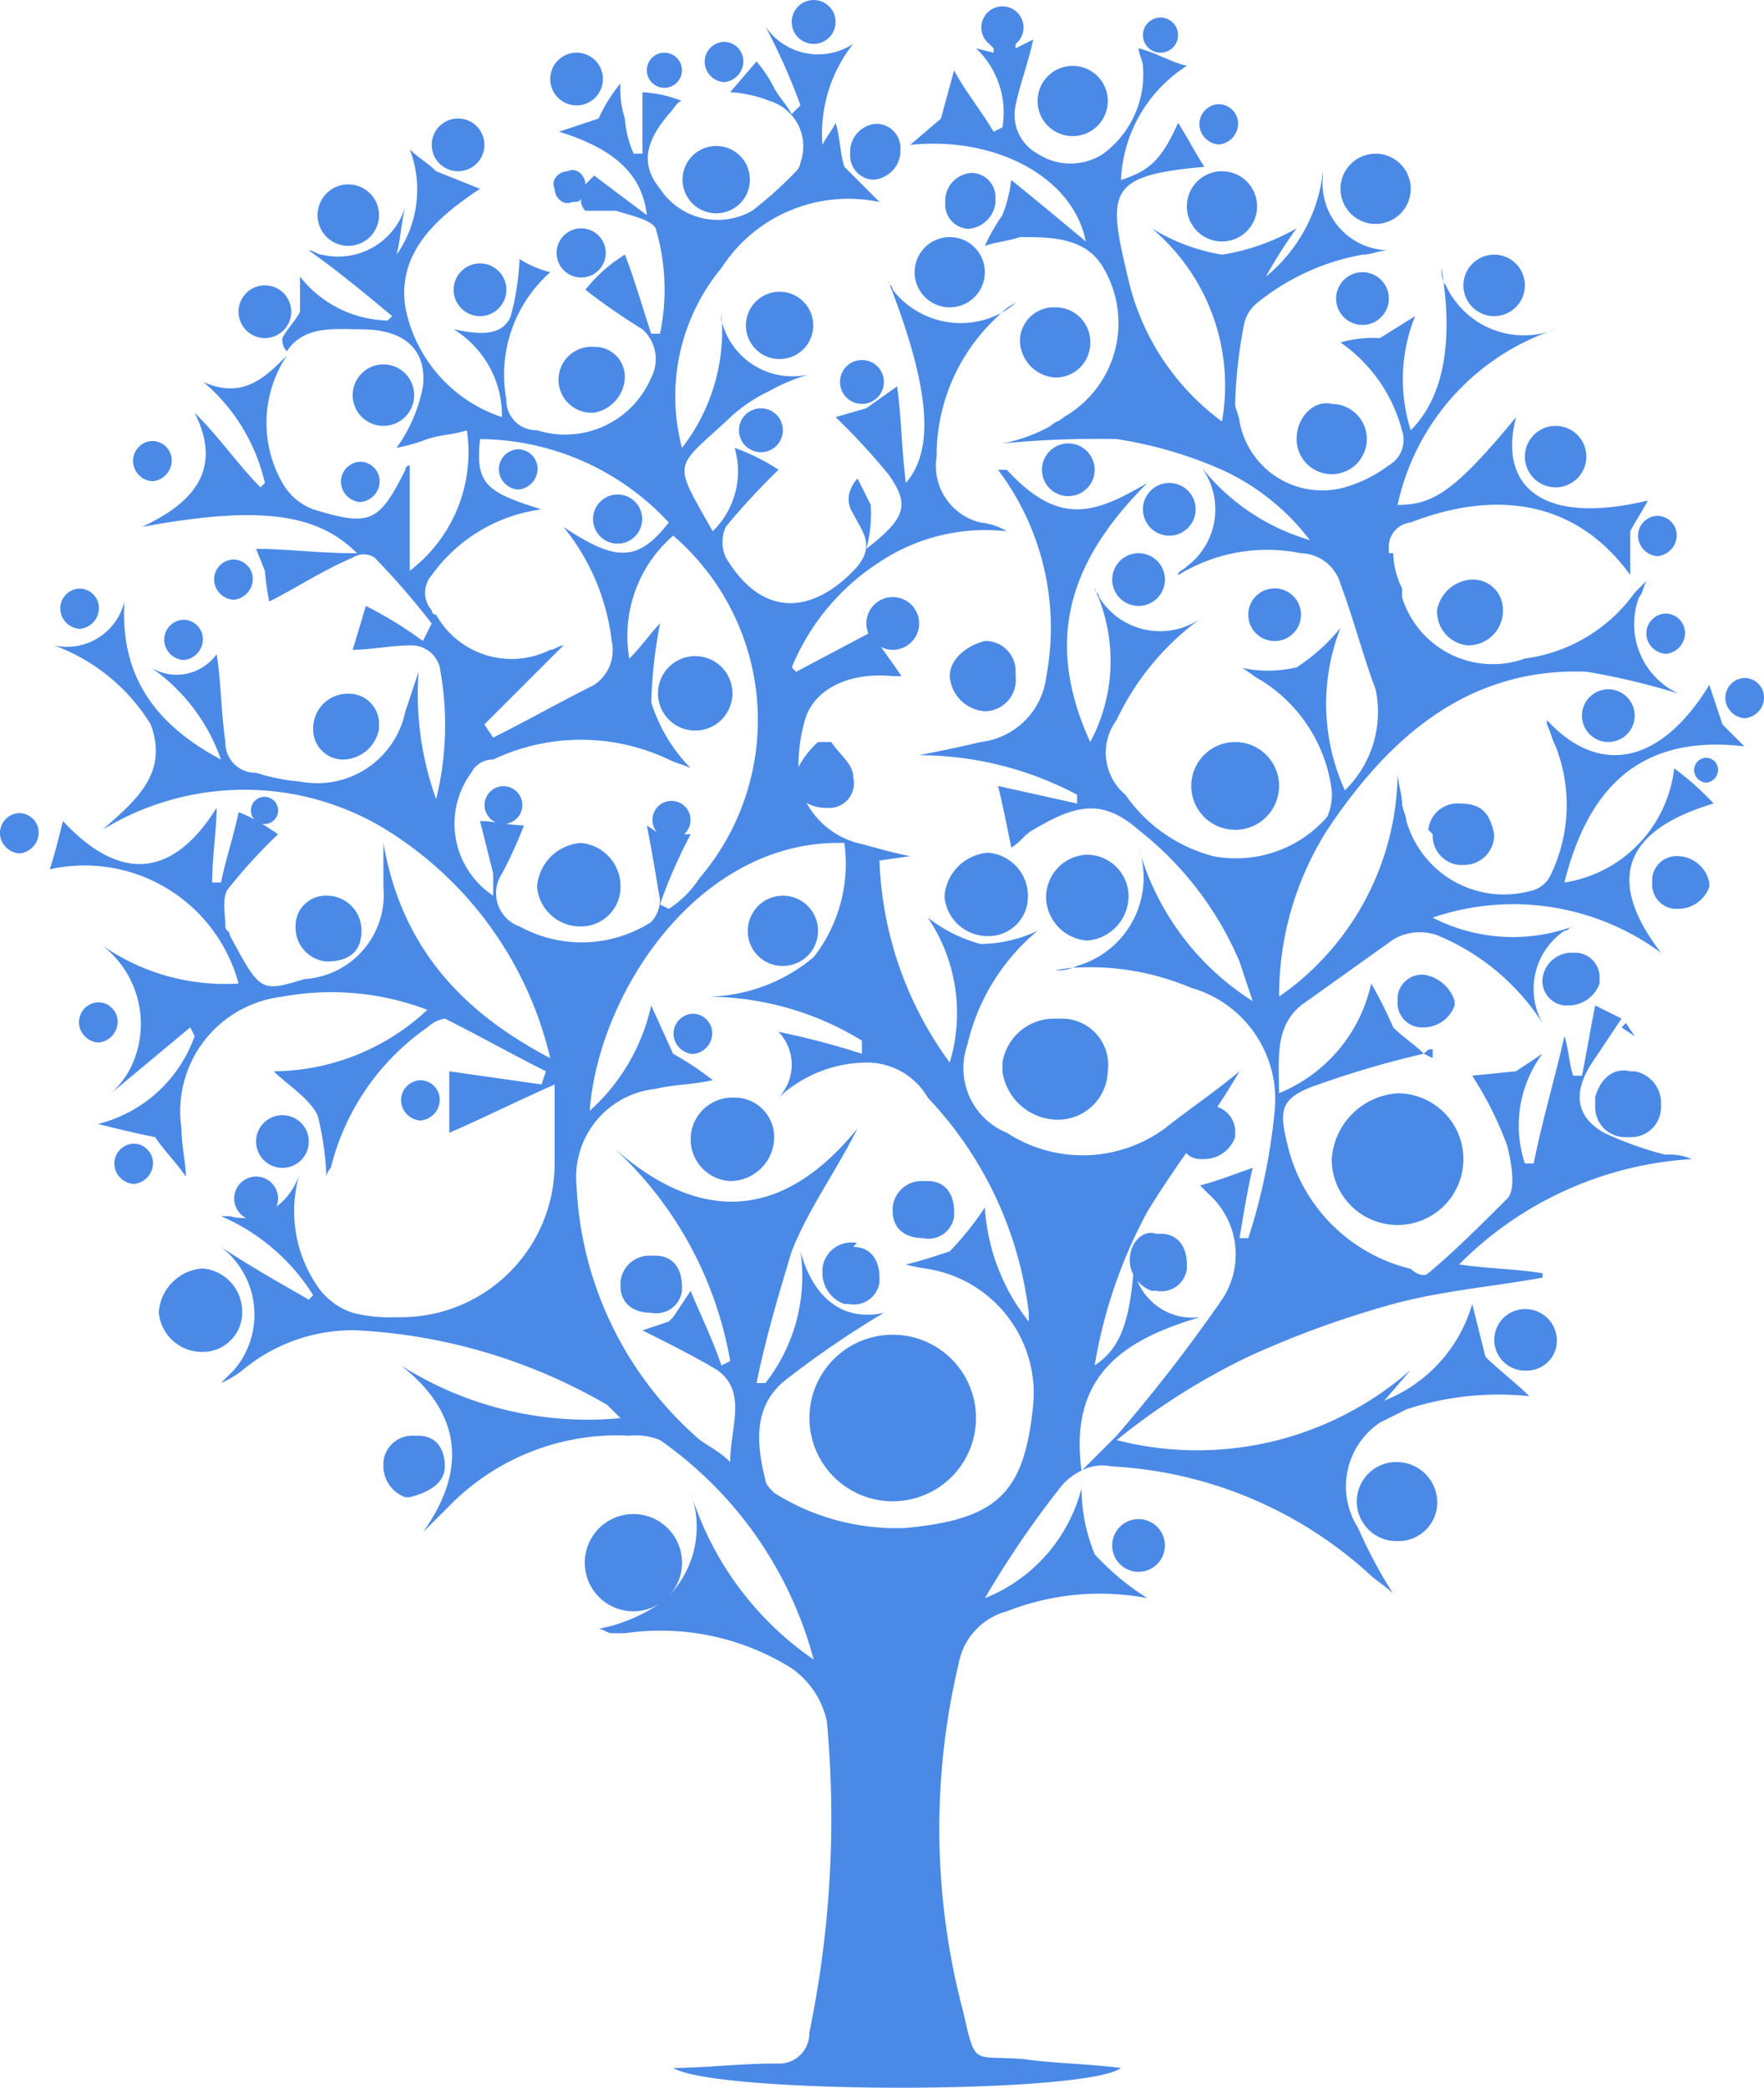 <svg id="252a1719-304f-4701-b1a2-caef9b4f48d8" data-name="Layer 1" xmlns="http://www.w3.org/2000/svg" viewBox="0 0 58.377 69.085">
  <title>pipal_crm</title>
  <path d="M74.157,46.773c.032-.012.066-.02.098-.032A.157.157,0,0,0,74.157,46.773ZM72.693,59.405a1.018,1.018,0,1,0,0,2.035.997.997,0,0,0,1.018-.905,1.044,1.044,0,0,0-.954-1.127Q72.725,59.406,72.693,59.405Zm-4.25,5.061a1.308,1.308,0,1,0-.012,2.615h.012a1.281,1.281,0,0,0,1.308-1.162A1.342,1.342,0,0,0,68.443,64.467ZM45.122,49.631a.661.661,0,0,0-.64.681l0.0.012a.688.688,0,0,0,.64.64.696.696,0,0,0,.64-.693A.648.648,0,0,0,45.122,49.631ZM77.741,44.416a.814.814,0,0,0-.872.726v.145A.814.814,0,0,0,77.596,46.16h.145a1.093,1.093,0,0,0,1.017-.726v-.145a1.088,1.088,0,0,0-1.017-.872ZM69.605,50.809c-.145,0-.145,0-.291.145l.291.145ZM26.616,53.93a.661.661,0,0,0-.64.681l0.0.012a.688.688,0,0,0,.64.64.696.696,0,0,0,.64-.693A.648.648,0,0,0,26.616,53.93Zm3.59,5.583A1.433,1.433,0,0,0,28.899,58.06a1.562,1.562,0,0,0-1.453,1.453,1.433,1.433,0,0,0,1.453,1.308,1.302,1.302,0,0,0,1.308-1.297V59.513Zm6.708,5.099c0-.581-.291-1.017-.872-1.017h-.145a.961.961,0,0,0-1.017.872v.145a1.093,1.093,0,0,0,.726,1.017h.145c.581-.145,1.162-.436,1.162-1.017Zm22.956,1.743a.872.872,0,1,0,.872.872v0a.872.872,0,0,0-.872-.872ZM51.63,25.491c-.014-.037-.027-.071-.041-.108A.159.159,0,0,0,51.63,25.491ZM42.726,45.434a1.433,1.433,0,0,0-1.308-1.453,1.562,1.562,0,0,0-1.453,1.453,1.433,1.433,0,0,0,1.453,1.308,1.302,1.302,0,0,0,1.308-1.297v-.011Zm3.705-6.405a1.232,1.232,0,1,0-1.232,1.232h0a1.232,1.232,0,0,0,1.232-1.232Zm11.55,25.728.019-.019-.02.01ZM39.342,30.953a.661.661,0,0,0-.64.681l0.0.012a.688.688,0,0,0,.64.64.696.696,0,0,0,.64-.693A.648.648,0,0,0,39.342,30.953ZM48.102,48.049a1.162,1.162,0,1,0-1.162-1.162,1.146,1.146,0,0,0,1.129,1.162q.016 0.0.033,0ZM46.068,26.691c.004.019.011.037.016.056-.004-.115-.005-.231-.016-.346ZM26.086,49.892a.648.648,0,0,0-.64-.64.661.661,0,0,0-.64.681l0.0.012a.688.688,0,0,0,.64.64A.696.696,0,0,0,26.086,49.892ZM42.631,34.075a.813.813,0,1,0-.813-.813.813.813,0,0,0,.813.813Zm12.698-7.635a2.648,2.648,0,0,0,.473-.33,1.862,1.862,0,0,0-.473.33ZM78.654,41.16a.409.409,0,0,0-.397.422l0.0.007a.426.426,0,0,0,.396.396.431.431,0,0,0,.396-.429A.402.402,0,0,0,78.654,41.16ZM60.597,17.828a.581.581,0,1,0-.581-.581.581.581,0,0,0,.581.581Zm1.928,3.038a.696.696,0,0,0,.64-.693.648.648,0,0,0-.64-.64.661.661,0,0,0-.64.681l0.0.012a.688.688,0,0,0,.64.64ZM22.832,42.992a.661.661,0,0,0-.64.681l0.0.012a.688.688,0,0,0,.64.64.696.696,0,0,0,.64-.693.648.648,0,0,0-.64-.64ZM57.691,20.589a1.162,1.162,0,1,0-1.162-1.162,1.162,1.162,0,0,0,1.162,1.162ZM51.103,22.033a.979.979,0,0,0,.886-.864v-.123a.803.803,0,0,0-.741-.862l-.034-.002a.925.925,0,0,0-.887.961l.001.026a.803.803,0,0,0,.741.862l.034.002ZM76.676,37.081a.688.688,0,0,0,.64.64.696.696,0,0,0,.64-.693.648.648,0,0,0-.64-.64.661.661,0,0,0-.64.681Zm-.275-3.233a.688.688,0,0,0,.64.64.696.696,0,0,0,.64-.693.648.648,0,0,0-.64-.64.661.661,0,0,0-.64.681l0.0.012ZM67.716,23.495a1.162,1.162,0,1,0-1.162-1.162,1.162,1.162,0,0,0,1.162,1.162ZM49.119,17.538a.726.726,0,1,0-.726-.726h0A.726.726,0,0,0,49.119,17.538Zm22.52,9.008a1.017,1.017,0,1,0-1.017-1.017A1.017,1.017,0,0,0,71.639,26.546Zm1.017,4.649a1.017,1.017,0,1,0,1.017-1.017,1.017,1.017,0,0,0-1.017,1.017ZM61.469,22.914a1.162,1.162,0,1,0,1.162-1.162A1.162,1.162,0,0,0,61.469,22.914ZM33.718,24.221a1.017,1.017,0,1,0-1.017-1.017h0a1.017,1.017,0,0,0,1.017,1.017Zm-2.76,3.051a.872.872,0,1,0-.872-.872.872.872,0,0,0,.872.872Zm6.393-5.521a.872.872,0,1,0-.872-.872A.872.872,0,0,0,37.351,21.751ZM27.235,32.011a.696.696,0,0,0,.64-.693.648.648,0,0,0-.64-.64.661.661,0,0,0-.64.681l0.0.012A.688.688,0,0,0,27.235,32.011Zm-2.408,4.884a.696.696,0,0,0,.64-.693.648.648,0,0,0-.64-.64.661.661,0,0,0-.64.681l0.0.012A.688.688,0,0,0,24.827,36.895Zm19.352-17.904a.581.581,0,1,0-.581-.581h0a.581.581,0,0,0,.581.581h0Zm1.974-.188a.696.696,0,0,0,.64-.693.648.648,0,0,0-.64-.64.661.661,0,0,0-.64.681l0.0.012a.688.688,0,0,0,.64.64ZM45.894,23.144a1.114,1.114,0,1,0-1.114-1.114v0a1.114,1.114,0,0,0,1.114,1.114Zm-4.621-3.572a.872.872,0,1,0-.872-.872v0a.872.872,0,0,0,.872.872Zm-4.068,6.102a.872.872,0,1,0,.872-.872.872.872,0,0,0-.872.872Zm33.707,9.589a1.233,1.233,0,0,0-1.162,1.017,1.123,1.123,0,0,0,1.017,1.162,1.146,1.146,0,0,0,1.162-1.129q0-.016,0-.033a.993.993,0,0,0-.969-1.017Q70.937,35.263,70.913,35.263ZM58.418,31.631a.872.872,0,1,0-.872.872.872.872,0,0,0,.872-.872ZM53.623,38.46a1.25,1.25,0,0,0,1.162,1.162,1.036,1.036,0,0,0,1.017-1.162v-.145a.993.993,0,0,0-.969-1.017q-.024-.001-.048,0C54.204,37.443,53.623,37.878,53.623,38.46Zm2.586,7.295a1.433,1.433,0,0,0-1.308-1.453,1.562,1.562,0,0,0-1.453,1.453,1.433,1.433,0,0,0,1.453,1.308,1.302,1.302,0,0,0,1.308-1.297Zm-.843,5.491v.291a1.857,1.857,0,0,0,1.743,1.598,1.649,1.649,0,0,0,1.743-1.598,1.533,1.533,0,0,0-1.306-1.73q-.073-.01-.147-.013h-.291A1.726,1.726,0,0,0,55.367,51.245ZM42.238,24.455a.813.813,0,1,0-.813.813.813.813,0,0,0,.813-.813Zm12.011-.797a.979.979,0,0,0,.886-.864v-.123a.803.803,0,0,0-.741-.862l-.034-.002a.925.925,0,0,0-.887.961l.001.026a.803.803,0,0,0,.741.862l.034.002ZM50.717,27.999a.726.726,0,1,0,.726.726v0A.726.726,0,0,0,50.717,27.999Zm-9.008,1.743h.145a1.233,1.233,0,0,0,1.017-1.162.993.993,0,0,0-.969-1.017q-.024-.001-.048,0a1.092,1.092,0,1,0-.145,2.179Zm5.168-2.889a1.114,1.114,0,1,0,1.114-1.114,1.114,1.114,0,0,0-1.114,1.114Zm5.583-1.76a1.162,1.162,0,1,0,1.162-1.162h0a1.162,1.162,0,0,0-1.162,1.162Zm-5.812,5.23a.726.726,0,1,0,.726-.726.726.726,0,0,0-.726.726ZM58.176,47.21a1.483,1.483,0,0,0,1.364-1.478,1.382,1.382,0,0,0-1.364-1.364A1.409,1.409,0,0,0,56.811,45.821l.001.025A1.467,1.467,0,0,0,58.176,47.21Zm16.369-7.443a.872.872,0,1,0,.872-.872.872.872,0,0,0-.872.872ZM65.101,30.614a1.162,1.162,0,1,0,1.162-1.162h0C65.682,29.306,65.101,29.887,65.101,30.614ZM79.93,38.52a.661.661,0,0,0-.64.681l0.0.012a.688.688,0,0,0,.64.64.696.696,0,0,0,.64-.693A.648.648,0,0,0,79.93,38.52ZM69.46,43.545l.145.145a.972.972,0,0,0,.872,1.017H70.622a.993.993,0,0,0,1.017-.969q.001-.024,0-.048c-.145-.726-.436-1.017-1.162-1.017A.972.972,0,0,0,69.46,43.545ZM66.409,25.965a.872.872,0,1,0,.872-.872h0a.872.872,0,0,0-.872.872Zm-4.649,6.974a.872.872,0,1,0-.872.872.872.872,0,0,0,.872-.872v0Zm-3.487-5.521A1.146,1.146,0,0,0,57.143,26.255q-.016-0-.033,0a1.123,1.123,0,0,0-1.162,1.017v.145a1.25,1.25,0,0,0,1.162,1.162,1.146,1.146,0,0,0,1.162-1.129q0-.016,0-.033Zm.726,7.846a.872.872,0,1,0,.872-.872.872.872,0,0,0-.872.872Zm4.068,8.282a1.453,1.453,0,1,0-1.452-1.452A1.453,1.453,0,0,0,63.067,43.545Zm2.179-7.119a.872.872,0,1,0-.872.872.872.872,0,0,0,.872-.872ZM34.154,46.886a1.146,1.146,0,0,0-1.129-1.162q-.016-0-.033,0a.993.993,0,0,0-1.017.969q-.001.024,0,.048a1.123,1.123,0,0,0,1.017,1.162C33.864,47.903,34.154,47.468,34.154,46.886ZM69.964,25.409q-.03-.226-.069-.461A1.205,1.205,0,0,0,69.964,25.409ZM58.468,35.672c-.017-.039-.032-.079-.05-.118A.164.164,0,0,0,58.468,35.672Zm20.727,4.386-.436-1.308c-1.598,2.615-3.632,3.051-5.376,1.162v.145c.145.291.145.436.291.726a5.318,5.318,0,0,1-.145,4.213.965.965,0,0,1-.726.581,3.356,3.356,0,0,1-4.068-2.325c0-.145-.145-.436-.145-.581,0-.291-.145-.726-.145-1.017a9.103,9.103,0,0,1-3.923,7.41,10.231,10.231,0,0,1,1.598-5.521c2.034-3.051,4.649-5.376,8.572-5.23a23.221,23.221,0,0,1,3.051.726,2.534,2.534,0,0,1-1.308-3.196c.145-.145.145-.436.291-.581l-.436.436a5.326,5.326,0,0,1-3.632,2.179,3.14,3.14,0,0,1-4.02-1.889q-.026-.072-.048-.145v-.291a2.737,2.737,0,0,1-.291-1.162h-.145v-.145a.814.814,0,0,1,.726-.872c2.615-1.017,5.376-.872,7.264,1.743V33.665c.145-.291.436-.726.581-1.017-3.632.872-4.94-.581-4.359-2.76-2.034,2.47-2.76,2.906-3.923,2.906a7.862,7.862,0,0,1,5.23-5.812,2.844,2.844,0,0,1-3.632-1.453.388.388,0,0,1-.077-.12c.312,2.36-.13,3.959-1.086,4.915a5.596,5.596,0,0,1,.145-3.778l-1.162.726a4.023,4.023,0,0,0-1.308.145A5.12,5.12,0,0,1,68.588,30.323a.974.974,0,0,1-.436,1.162,4.545,4.545,0,0,1-1.453.726A2.784,2.784,0,0,1,63.269,30.279q-.034-.122-.057-.246c0-.145-.145-.436-.145-.581a16.01,16.01,0,0,1,.291-2.615,1.235,1.235,0,0,1,.436-.726,7.674,7.674,0,0,1,3.487-1.598c.291,0,.581-.145.872-.145a2.217,2.217,0,0,1-2.179-2.47v-.145a5.219,5.219,0,0,1-1.889,3.487A15.314,15.314,0,0,1,65.101,23.64a7.153,7.153,0,0,1-2.47.872A6.419,6.419,0,0,1,60.306,23.64a6.795,6.795,0,0,1,2.325,6.393,8.13,8.13,0,0,1-3.051-4.504c-.726-3.051-.872-3.632,2.47-3.923-.291-.436-.581-1.017-.872-1.453-.581,1.308-1.017,1.598-1.889,1.889a4.719,4.719,0,0,1,2.179-3.778c-.581-.145-1.017-.436-1.598-.581,0,.145.145.436.145.581a3.267,3.267,0,0,1-1.308,2.906,1.976,1.976,0,0,1-2.179,0,1.461,1.461,0,0,1-.726-1.598c.145-.726.436-1.453.581-2.179l-.581.291v-.145a.698.698,0,1,0-.872,0l.145.145v.145l-.581-.145a2.929,2.929,0,0,1,.872,2.615l-.291.145c-.436-.726-1.017-1.453-1.308-2.034l-.436,1.598-1.017.872c2.761-.291,5.376,1.017,5.812,3.196-.872-.726-1.743-1.453-2.47-2.034a4.491,4.491,0,0,1-.291,1.162,6.317,6.317,0,0,0-.581,1.017c.436-.145.726-.145,1.162-.291,1.017,0,2.179,0,2.76,1.017a3.584,3.584,0,0,1-1.258,4.911l-.05.029c-.145.145-.291.145-.436.291a5.204,5.204,0,0,1-1.598.581A32.838,32.838,0,0,1,59.144,30.614a13.817,13.817,0,0,1,3.487,1.017,7.648,7.648,0,0,1,2.906,2.325,7.107,7.107,0,0,1-3.632-2.47,2.355,2.355,0,0,1-.436,3.342c-.145.145-.291.145-.291.291a5.605,5.605,0,0,1,4.068-.726,1.396,1.396,0,0,1,1.308,1.017c.436,1.162.726,2.325,1.162,3.487a3.623,3.623,0,0,1-1.017,3.342,6.909,6.909,0,0,1-.145-5.376A6.246,6.246,0,0,1,65.101,38.169a4.133,4.133,0,0,1-1.889,0c.145,0,.436.291.726.436a5.037,5.037,0,0,1,2.325,3.632,1.843,1.843,0,0,1-.145.872,4.002,4.002,0,0,1-3.778,1.308,5.12,5.12,0,0,1-2.906-2.034,1.814,1.814,0,0,1-.291-2.47,8.766,8.766,0,0,1,2.761-3.342,2.375,2.375,0,0,1-3.294-.652q-.024-.037-.048-.074c0-.089-.053-.125-.095-.172a5.69,5.69,0,0,1-.195,4.967c-1.598-3.487-.581-6.102,1.889-8.572-1.744,1.017-2.906,1.453-4.649-.436h-.291a8.684,8.684,0,0,1,1.598,6.829,2.471,2.471,0,0,1-2.179,2.179c-.581.145-1.308.291-2.034.436a11.163,11.163,0,0,1,5.23,1.308v.291l-2.615-.581c.145.581.291,1.308.436,2.034.291-.145.436-.436.726-.581,1.453-.872,2.325-1.017,3.487,0a10.985,10.985,0,0,1,3.342,4.359l.436,1.308a8.816,8.816,0,0,1-3.778-5.085A3.04,3.04,0,0,1,58,47.997q-.081.028-.163.052c-.053.026-.097.043-.142.061a8.569,8.569,0,0,1,3.92.665,3.832,3.832,0,0,1,2.76,4.068,19.709,19.709,0,0,1-.872,4.213h-.291c.145-.872.291-1.744.436-2.325-.436.145-1.162.436-1.743.581l.291.291a2.682,2.682,0,0,1,.436,3.487,53.099,53.099,0,0,1-3.487,4.504L58.001,64.738a1.526,1.526,0,0,1,.998-.126,13.727,13.727,0,0,1,8.427,3.487c.291.291.581.436.872.726a15.88,15.88,0,0,1-1.162-2.179,2.545,2.545,0,0,1,.726-3.487q.436-.218.872-.436a9.763,9.763,0,0,1,4.068-.436c-.436-.436-1.017-.872-1.453-1.308l-.436-1.743a4.897,4.897,0,0,1-2.906,3.196l.872-1.017a10.703,10.703,0,0,1-9.734,2.325,22.201,22.201,0,0,1,4.359-2.761,31.814,31.814,0,0,1,4.795-1.743c1.598-.436,3.342-.581,4.94-.872V58.219c-.872-.145-1.743-.145-2.76-.291a11.84,11.84,0,0,1,7.7-3.487,1.843,1.843,0,0,0-.872-.145,11.388,11.388,0,0,1-2.034-.726c-1.017-.581-1.017-1.453-.291-2.47l.872-1.308-.872-.436c-.145.726-.291,1.598-.436,2.325H74.254c-.145-.436-.145-.872-.291-1.308-.291,1.308-.726,2.761-1.017,4.213h-.291a4.001,4.001,0,0,1,.581-3.632l-.872.581-1.453.145a11.584,11.584,0,0,1,1.162,2.325c.145.581.291,1.453,0,1.743-.872.872-1.743,1.743-2.615,2.47-.145.145-.436,0-.581-.145a5.518,5.518,0,0,1-4.068-4.068c-.291-1.162-.291-1.598,1.017-2.034a31.552,31.552,0,0,1,3.487-1.017c-.291-.291-.726-.581-1.017-.872a13.494,13.494,0,0,0-.726-1.453,5.092,5.092,0,0,1-3.051,3.632c0-1.162-.145-2.179.726-2.906L68.297,47.177a1.719,1.719,0,0,1,1.453-.145,7.558,7.558,0,0,1,3.487,2.906,2.325,2.325,0,0,1,.726-3.051c.102,0,.134-.07.193-.113a5.805,5.805,0,0,1-4.552-.323,8.237,8.237,0,0,1,7.555,1.162c-1.889-2.47-1.162-4.068,1.743-4.94A9.399,9.399,0,0,0,77.596,41.511a4.319,4.319,0,0,1-3.632,3.778c.726-2.906,2.325-4.94,5.957-4.504Zm-3.196,9.88-.145.145.436.291Zm-1.017,2.47V52.698a.993.993,0,0,0,.969,1.017q.024.001.048,0h.145a.993.993,0,0,0,1.017-.969q.001-.024,0-.048v-.145a1.061,1.061,0,0,0-.872-1.017h-.145C75.562,51.39,75.126,51.826,74.981,52.407ZM57.694,48.11a5.775,5.775,0,0,0-.584.084,1.402,1.402,0,0,0,.584-.084Zm-7.268,9.237c.145-.145.145-.145,0-.145a.961.961,0,0,0-1.017.872v.145a1.093,1.093,0,0,0,.726,1.017h.145a.853.853,0,0,0,1.007-.665q.006-.031.01-.062v-.145c0-.581-.291-1.017-.872-1.017Zm-3.923-4.94a1.382,1.382,0,0,0-.145,2.761,1.456,1.456,0,0,0,1.453-1.453,1.302,1.302,0,0,0-1.297-1.308h-.011Zm5.23,7.846a2.756,2.756,0,1,0,.004,0h-.004ZM61.905,59.672a1.968,1.968,0,0,1-2.078-1.214,1.042,1.042,0,0,0,.48.342h.145a.853.853,0,0,0,1.007-.665q.006-.031.01-.062v-.145c0-.581-.291-1.017-.872-1.017h-.145c-.436-.145-.872.291-.872.872a1.068,1.068,0,0,0,.117.479c-.155,1.66-.461,2.463-1.279,3.008A16.25,16.25,0,0,1,60.161,56.185c.384-.639.825-1.281,1.284-1.945a.641.641,0,0,0,.46.201h.145a1.093,1.093,0,0,0,1.017-.726v-.145a.853.853,0,0,0-.588-.854c.249-.38.495-.771.733-1.18-.872.726-1.743,1.308-2.47,1.889a4.597,4.597,0,0,1-5.23.145,2.312,2.312,0,0,1-1.308-2.906,6.935,6.935,0,0,1,2.325-3.778,4.474,4.474,0,0,1-1.889.436,4.91,4.91,0,0,1-1.744-.872,5.648,5.648,0,0,1,.726,4.795,11.97,11.97,0,0,1-2.325-6.683l1.017-.145c-.726-.145-1.162-.291-1.743-.436A2.718,2.718,0,0,1,48.883,42.653a1.301,1.301,0,0,0,.672.165.817.817,0,0,0,.872-1.017c0-.436-.436-.726-.726-1.162h-.436a3.005,3.005,0,0,0-.65.831,5.605,5.605,0,0,1,.214-1.557c.291-1.017,1.453-1.598,2.906-1.453h.291c-.192-.288-.445-.637-.68-.967a.862.862,0,0,0,.389.096.873.873,0,1,0-.805-.539l-2.391,1.266-.145-.145a7.558,7.558,0,0,1,2.906-3.487,6.313,6.313,0,0,1,4.213-1.017,2.065,2.065,0,0,0-.872-.291,1.926,1.926,0,0,1-1.453-2.179A6.268,6.268,0,0,1,55.221,26.546c.035-.035.071-.071.108-.106a2.851,2.851,0,0,1-3.595-.766c0-.096-.061-.13-.104-.183,1.271,3.28,1.546,5.426.54,6.575-.145-1.162-.145-2.179-.291-3.196l-1.017.726-1.017.291A22.348,22.348,0,0,1,51.589,31.776c.726,1.017.581,1.453-.726,2.47a4.479,4.479,0,0,0,.145-1.453l-.436-.872a1.101,1.101,0,0,0-.291.581.874.874,0,0,0,.145.581c.291.581.726,1.017.145,1.743-1.308,1.453-3.051,1.889-4.359-.291a1.229,1.229,0,0,1,0-1.017A22.344,22.344,0,0,1,47.957,31.631a6.786,6.786,0,0,0-1.453-.726,2.767,2.767,0,0,1-.726,2.76c-1.308-2.325-1.308-2.034.436-3.632a5.218,5.218,0,0,1,1.453-1.017,6.071,6.071,0,0,1,1.453-.581,2.417,2.417,0,0,1-3.014-1.613q-.011-.037-.021-.074a6.328,6.328,0,0,1-1.323,4.158,6.662,6.662,0,0,1,1.308-5.957,5,5,0,0,1,5.23-2.179L50.136,21.606c-.145-.436-.145-1.017-.291-1.453-.145.291-.291.436-.436.726a4.803,4.803,0,0,1,1.017-3.342,2.107,2.107,0,0,1-2.906-.581,20.581,20.581,0,0,1,1.162,2.615l-.291.291c-.145-.291-.436-.581-.581-.872a4.522,4.522,0,0,0-.581-.872l-.872,1.017a4.242,4.242,0,0,1,1.308.291A1.57,1.57,0,0,1,48.707,21.388q-.011.037-.024.073a.507.507,0,0,1-.145.291A13.1,13.1,0,0,1,47.085,23.059,2.291,2.291,0,0,1,44.034,22.332c-.581-.726-.581-1.453.291-2.47.145-.145.291-.436.436-.436A4.242,4.242,0,0,0,43.453,19.136v2.034h-.291a3.419,3.419,0,0,1-.291-1.162,3.199,3.199,0,0,1-.145-1.162,5.096,5.096,0,0,0-.726,1.162l-1.308.436c1.889.581,2.761,1.453,2.906,2.76l-1.743-1.308-.291.291c0-.291-.291-.581-.581-.436-.291,0-.581.291-.436.581,0,.291.291.581.581.436.145,0,.291,0,.291-.145v.145a.507.507,0,0,0,.145.291h1.017c.436.145,1.162.291,1.308.581a7.101,7.101,0,0,1,.145,3.487h-.291c-.291-.872-.581-1.889-.872-2.615A5.013,5.013,0,0,0,41.564,25.674a21.253,21.253,0,0,0,1.889,1.308,1.326,1.326,0,0,1,.291,1.598,3.095,3.095,0,0,1-3.778,1.743.993.993,0,0,1-1.017-.969q-.001-.024,0-.048a4.529,4.529,0,0,1,1.453-4.213,3.472,3.472,0,0,1-1.017-.436,8.503,8.503,0,0,1-.291,1.889c-.291.726-1.162.581-1.889.436a3.35,3.35,0,0,1,1.598,2.906,4.788,4.788,0,0,1-3.196-3.632c-.291-1.889,1.162-3.051,2.47-3.923l-1.453-.581c-.291-.291-.581-.436-.872-.726a3.734,3.734,0,0,1-.436,3.487c.145-.581.145-1.017.291-1.598a2.32,2.32,0,0,1-2.761,1.598c-.145,0-.291-.145-.436-.145,1.017.726,1.889,1.453,2.761,2.179l-.145.145a3.792,3.792,0,0,1-2.906-1.453v1.162c-.145.291-.436.581-.581.872a.534.534,0,0,0,.145.436c.581-.872,1.598-.726,2.47-.726,1.308,0,2.179.581,2.034,1.889a5.094,5.094,0,0,1-.872,2.034,5.921,5.921,0,0,0,1.017-.291c.436-.145.872-.145,1.308-.291a4.92,4.92,0,0,1-1.889,4.649v-3.487a.142.142,0,0,0-.145.139v.006c-.872,1.743-1.162,1.889-3.051,1.308a1.953,1.953,0,0,1-1.017-.872,4.009,4.009,0,0,1,.145-4.213c-.726.726-1.453,1.453-2.76.872a6.181,6.181,0,0,1,2.034,3.342l-.145.145c-.726-.726-1.308-1.598-2.179-2.47.872,1.744.145,2.906-1.744,3.778,3.923-.726,5.812-.436,7.119.872-1.308,0-2.325-.145-3.342-.145l.291.726a8.193,8.193,0,0,0,.145,1.017c.872-.436,1.743-1.017,2.76-1.453a.66.66,0,0,1,.726,0,25.255,25.255,0,0,1,1.889,2.179l-.291.581A13.267,13.267,0,0,0,34.3,36.135l-.436,1.453c.581,0,1.308-.145,1.889-.145a.961.961,0,0,1,1.017.872,10.218,10.218,0,0,1-.145,4.213,10.236,10.236,0,0,1-.581-4.213l-.436,1.308a2.979,2.979,0,0,1-3.487,2.325,6.394,6.394,0,0,1-1.453-.291.993.993,0,0,1-1.017-.969q-.001-.024,0-.048c-.145-1.017-.145-2.034-.291-2.906a1.628,1.628,0,0,1-2.179.436A6.172,6.172,0,0,1,29.505,41.22c-2.179-1.162-3.342-2.76-3.196-5.23a1.956,1.956,0,0,1-2.325,1.453,6.286,6.286,0,0,1,3.196,2.615c.581,1.598-.436,2.47-1.598,3.487a8.987,8.987,0,0,1,9.153-.145,12.134,12.134,0,0,1,5.666,7.7c-3.051-1.598-4.94-3.778-5.521-7.119v1.453A2.797,2.797,0,0,1,32.354,48.478q-.044.004-.089.007c-1.453.436-1.453.436-2.47-1.453,0-.145-.145-.145-.145-.291,0-.436-.145-1.017.145-1.308A17.413,17.413,0,0,1,31.394,43.69c-.178-.119-.357-.236-.535-.345a.45.45,0,1,0-.251-.144,3.255,3.255,0,0,0-.521-.238c-.145.726-.436,1.598-.581,2.325h-.291c0-.872.145-1.743.145-2.47-1.453,2.325-3.196,2.47-5.085.436-.145.581-.291,1.162-.436,1.598a5.275,5.275,0,0,1,6.247,3.778A7.083,7.083,0,0,1,25.558,47.357a3.279,3.279,0,0,1,.896,4.178,3.17,3.17,0,0,1-.581.726q1.308-1.09,2.615-2.179l.145.291a4.569,4.569,0,0,1-3.196,2.906c.581.145,1.162.291,1.889.436.291.436.726.872,1.017,1.308,0-.436-.145-1.017-.145-1.598a3.817,3.817,0,0,1,3.208-4.341q.067-.01.134-.018a8.931,8.931,0,0,1,4.795.436,7.524,7.524,0,0,1-5.085,2.034c.436.436,1.162.872,1.453,1.453a9.81,9.81,0,0,1,.291,2.034.507.507,0,0,1,.145-.291,8.005,8.005,0,0,1,3.196-4.649,1.102,1.102,0,0,1,.581-.291c1.162.581,2.179,1.162,3.342,1.743l-.145.436L37.06,51.536v2.034c1.017-.436,2.179-1.017,3.487-1.598v2.615A5.087,5.087,0,0,1,35.317,59.672a4.943,4.943,0,0,1-1.453-.145,2.259,2.259,0,0,1-1.162-.872,4.378,4.378,0,0,1-.581-3.778,2.183,2.183,0,0,1-.778,1.136.726.726,0,1,0-1.008.378,1.659,1.659,0,0,1-.539-.061H29.505A6.722,6.722,0,0,1,32.556,58.946l-.145.145c-1.017-.581-2.034-1.162-2.906-1.743a2.821,2.821,0,0,1,.436,4.068l-.436.436a3.176,3.176,0,0,0,.726-.436,5.69,5.69,0,0,1,3.778-1.308,18.329,18.329,0,0,1,8.282,2.47l.436.436a11.546,11.546,0,0,1-7.265-1.744c2.034,1.598,2.179,3.487.726,5.521l.436-.436.436-.436a7.769,7.769,0,0,1,5.957-2.325,2.154,2.154,0,0,1,1.017.145,12.904,12.904,0,0,1,5.085,7.264,10.473,10.473,0,0,1-4.068-5.521,3.307,3.307,0,0,1-.738,3.43,1.609,1.609,0,1,0-.288.237,5.403,5.403,0,0,1-2.025.837c.145,0,.291.145.436.145h.436a8.173,8.173,0,0,1,5.521,1.162A2.892,2.892,0,0,1,49.555,73.039a34.954,34.954,0,0,1-.581,10.316.993.993,0,0,1-.969,1.017q-.024.001-.048,0h-.145c-1.162,0-2.325.145-3.342.145,1.453.872,13.657.872,14.82,0-1.162-.145-2.179-.145-3.196-.291-1.743-.145-1.598.291-2.034-1.598a23.61,23.61,0,0,1-.145-11.478,2.197,2.197,0,0,1,1.598-1.744,8.41,8.41,0,0,1,4.649-.436,8.428,8.428,0,0,1-1.743-1.453,5.83,5.83,0,0,1-.436-2.179,5.342,5.342,0,0,1-3.196,3.632,31.9,31.9,0,0,1,2.47-3.632,1.966,1.966,0,0,1,.726-.59c-.431-3.189,1.456-4.35,3.924-5.076ZM36.624,36.426a.142.142,0,0,1-.145-.139v-.006a.879.879,0,0,1,0-1.162,5.327,5.327,0,0,1,3.632-2.179c-1.889-.581-2.179-.872-2.034-2.325a8.589,8.589,0,0,1,6.247,2.76c-1.017,1.308-1.743,1.308-3.487.145a7.316,7.316,0,0,1,1.598,3.778,1.381,1.381,0,0,1-.581,1.453c-1.162.581-2.179,1.162-3.342,1.743l-.291-.436Q39.53,38.75,40.838,37.443c-.145,0-.291.145-.436.145A2.858,2.858,0,0,1,36.624,36.426Zm2.76,10.316a1.166,1.166,0,0,1-.581-1.743A14.156,14.156,0,0,0,39.53,43.399a4.49,4.49,0,0,1-.588-.054.625.625,0,1,0-.337-.045,4.134,4.134,0,0,0-.527-.046l.436,1.743v.726a2.85,2.85,0,0,1-.726-4.068.799.799,0,0,1,.726-.436,6.784,6.784,0,0,1,5.812,0c.291.145.436.145.726.291a5.471,5.471,0,0,1-1.308-2.179,16.009,16.009,0,0,1,.291-2.615c-.291.291-.581.726-1.017,1.162a4.389,4.389,0,0,1,1.453-4.068A8.05,8.05,0,0,1,45.342,45.143a3.394,3.394,0,0,1-1.017,1.017L44.034,46.015a16.143,16.143,0,0,1,1.017-2.325h-.22a.63.63,0,1,0-.901-.069l-.332-.221c.145.726.291,1.598.436,2.47a1.11,1.11,0,0,1-.291.726A4.268,4.268,0,0,1,39.385,46.741Zm16.999,15.837c-.291,2.906-1.162,3.778-4.213,4.068a7.567,7.567,0,0,1-4.359-1.162c-.145-.145-.291-.291-.291-.436-.291-1.162-.436-2.47.726-3.342a31.463,31.463,0,0,1,3.196-2.179c-1.308.291-2.325-.436-2.76-2.034a5.72,5.72,0,0,1-1.162,4.359h-.291c.291-1.453.726-2.906,1.162-4.359.581-1.453,1.453-2.615,2.179-4.068-2.47,3.051-5.23,3.196-8.136.581a12.439,12.439,0,0,1,3.923,7.119l-.291.145c-.291-.872-.726-1.743-1.017-2.47l-.581.872-.145.145-.872.291c.872.436,1.743.872,2.47,1.308,1.017.726.436,1.889.436,3.051-.436-.436-.872-.581-1.162-.872a11.807,11.807,0,0,1-3.923-8.282,2.931,2.931,0,0,1,2.615-3.196c.581-.145,1.308-.145,1.889-.291a10.197,10.197,0,0,0-1.308-.872l-.726-1.598a6.571,6.571,0,0,1-2.034,3.487c.291-3.923,3.632-9.008,8.427-8.863a5.022,5.022,0,0,1-1.017,3.778,5.58,5.58,0,0,1-3.632,1.308,9.829,9.829,0,0,1,5.23,1.453l0,.436a26.192,26.192,0,0,0-2.76-.726,1.578,1.578,0,0,1,0,2.179,4.32,4.32,0,0,1,2.906-1.162,2.319,2.319,0,0,1,2.034,1.162,12.488,12.488,0,0,1,3.342,7.119v.291a6.695,6.695,0,0,1-1.453-3.778,10.182,10.182,0,0,1-1.162,1.453c-.436.145-.872.291-1.453.436a6.293,6.293,0,0,0,.726.145A4.173,4.173,0,0,1,56.384,62.578Zm-3.632-5.521a.853.853,0,0,0,1.007-.665q.006-.031.01-.062V56.185c0-.581-.291-1.017-.872-1.017h-.145a.961.961,0,0,0-1.017.872V56.185C51.734,56.621,52.025,57.057,52.751,57.057Zm13.512-2.615a2.179,2.179,0,1,0,2.179-2.179A2.343,2.343,0,0,0,66.263,54.442ZM29.918,35.932a.696.696,0,0,0,.64-.693.648.648,0,0,0-.64-.64.661.661,0,0,0-.64.681l0.0.012A.688.688,0,0,0,29.918,35.932Zm-1.011,1.302a.648.648,0,0,0-.64-.64.661.661,0,0,0-.64.681l0.0.012a.688.688,0,0,0,.64.64A.696.696,0,0,0,28.907,37.234Zm4.666,3.986a1.233,1.233,0,0,0,1.162-1.017V40.058a.993.993,0,0,0-.969-1.017q-.024-.001-.048,0A1.146,1.146,0,0,0,32.556,40.17q-0.0.016,0,.033a.993.993,0,0,0,.969,1.017Q33.549,41.221,33.573,41.22ZM43.743,59.527a.853.853,0,0,0,1.007-.665q.006-.031.01-.062v-.145c0-.581-.291-1.017-.872-1.017h-.145a.961.961,0,0,0-1.017.872v.145c0,.436.291.872,1.017.872ZM33.475,32.059a.688.688,0,0,0,.64.64.696.696,0,0,0,.64-.693.648.648,0,0,0-.64-.64.661.661,0,0,0-.64.681ZM32.411,53.86a.872.872,0,1,0-.872.872A.872.872,0,0,0,32.411,53.86Zm2.47-23.682A1.017,1.017,0,1,0,33.864,29.161a1.017,1.017,0,0,0,1.017,1.017Zm35.451,19.033a1.274,1.274,0,0,0-1.017-.872.814.814,0,0,0-.872.726v.145a.814.814,0,0,0,.726.872h.145a1.093,1.093,0,0,0,1.017-.726Zm3.923-1.598a.972.972,0,0,0-1.017.872.814.814,0,0,0,.726.872H74.109a1.093,1.093,0,0,0,1.017-.726v-.145a.814.814,0,0,0-.726-.872ZM36.745,52.472a.648.648,0,0,0-.64-.64.661.661,0,0,0-.64.681l0.0.012a.688.688,0,0,0,.64.64.696.696,0,0,0,.64-.693Z" transform="translate(-22.192 -16.085)" fill="#4a89e6"/>
</svg>
